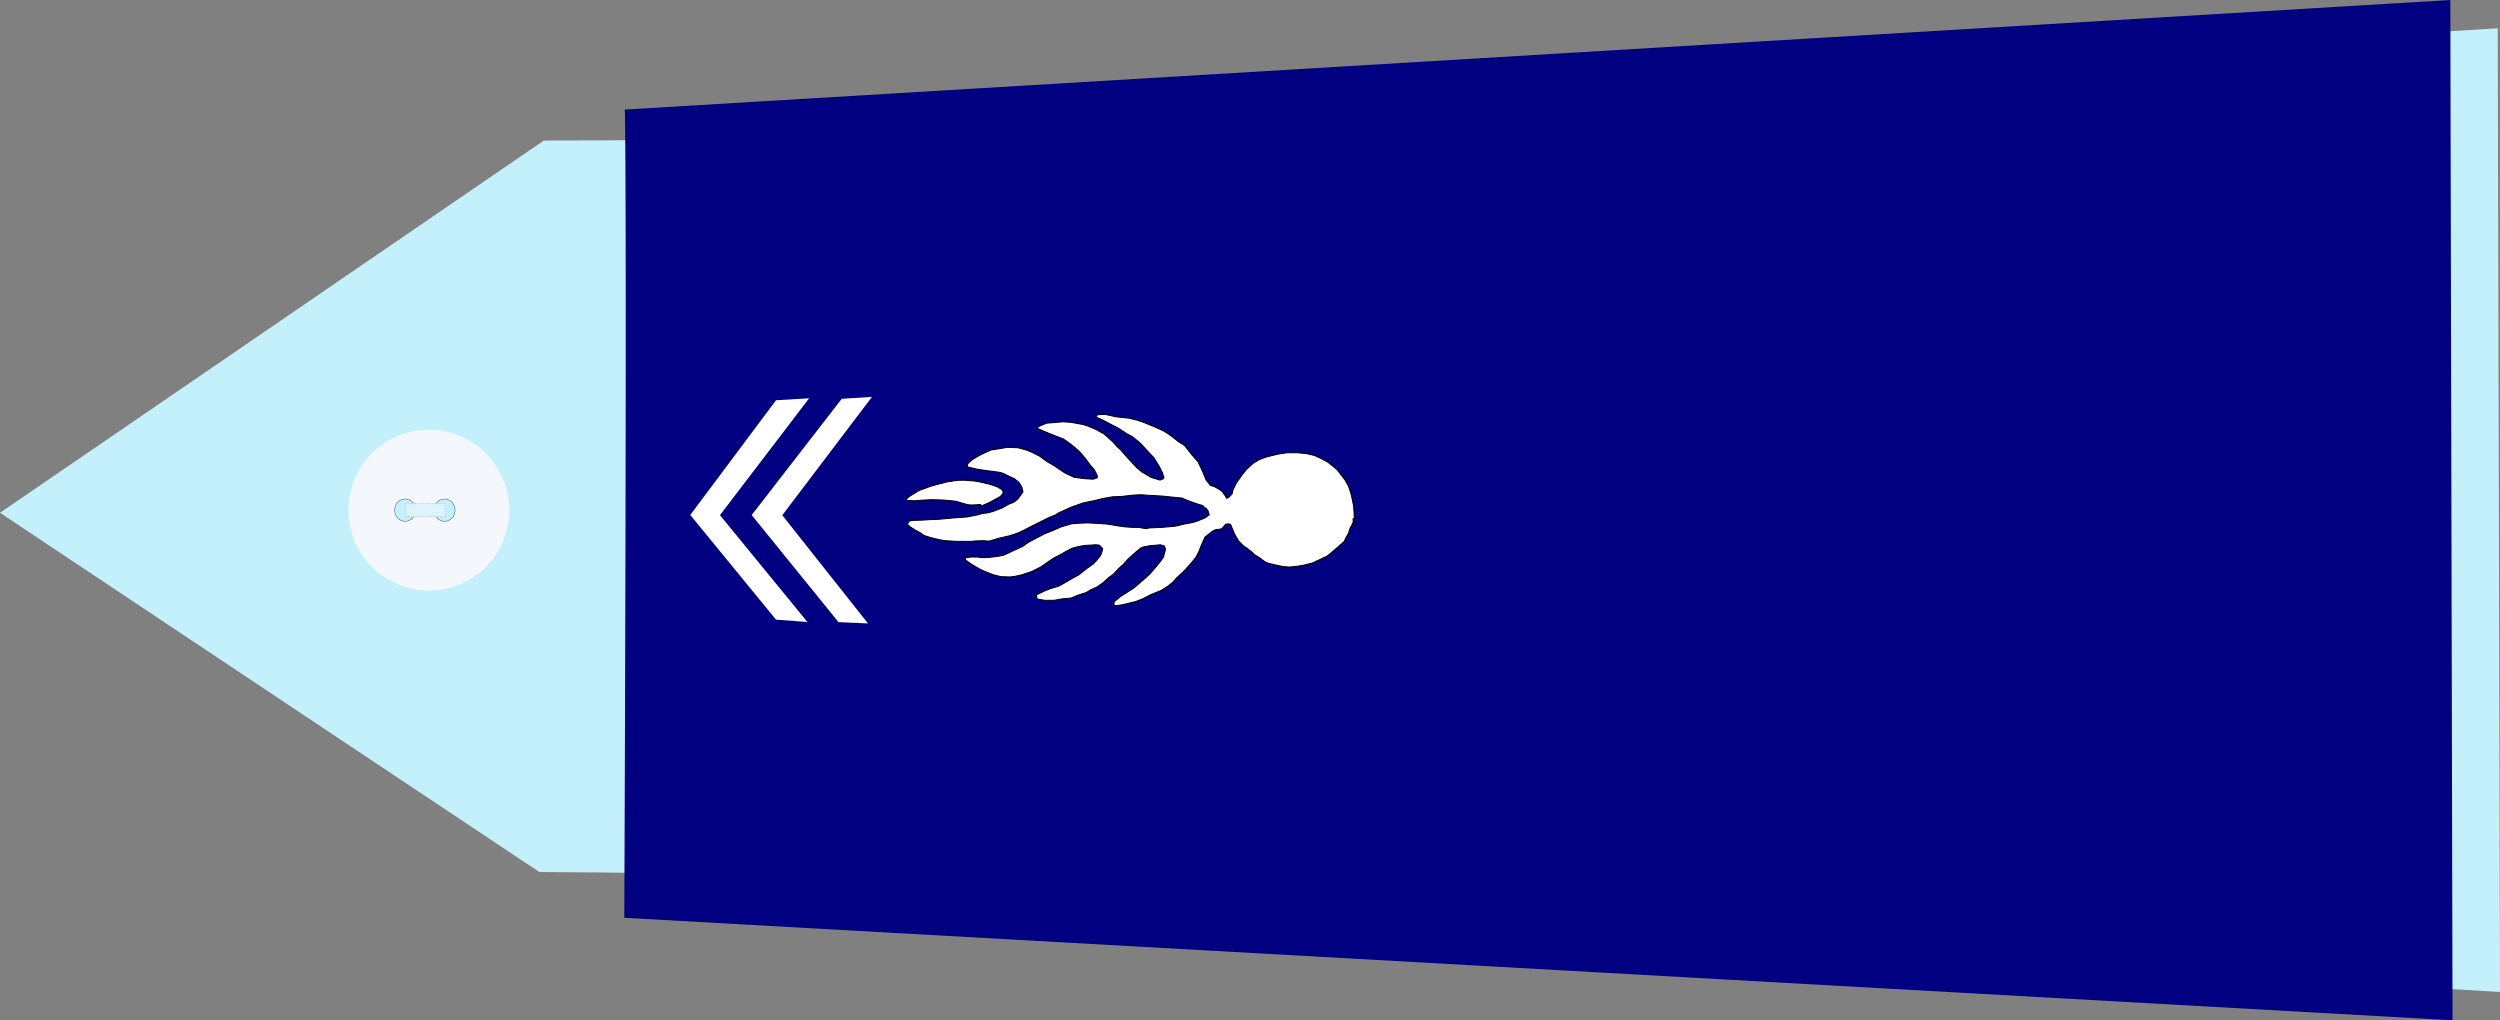 <?xml version="1.0" encoding="UTF-8" standalone="no"?>
<!-- Created with Inkscape (http://www.inkscape.org/) -->
<svg
   xmlns:dc="http://purl.org/dc/elements/1.1/"
   xmlns:cc="http://creativecommons.org/ns#"
   xmlns:rdf="http://www.w3.org/1999/02/22-rdf-syntax-ns#"
   xmlns:svg="http://www.w3.org/2000/svg"
   xmlns="http://www.w3.org/2000/svg"
   xmlns:sodipodi="http://sodipodi.sourceforge.net/DTD/sodipodi-0.dtd"
   xmlns:inkscape="http://www.inkscape.org/namespaces/inkscape"
   width="390.061"
   height="159.188"
   id="svg2451"
   sodipodi:version="0.32"
   inkscape:version="0.46"
   sodipodi:docname="gav_gav.svg"
   inkscape:output_extension="org.inkscape.output.svg.inkscape"
   version="1.0">
  <rect width="100%" height="100%" fill="#808080" stroke="none"/>
  <defs
     id="defs2453">
    <inkscape:perspective
       sodipodi:type="inkscape:persp3d"
       inkscape:vp_x="0 : 212.5 : 1"
       inkscape:vp_y="0 : 1000 : 0"
       inkscape:vp_z="428.75 : 212.5 : 1"
       inkscape:persp3d-origin="214.375 : 141.66667 : 1"
       id="perspective2460" />
  </defs>
  <sodipodi:namedview
     pagecolor="#ffffff"
     bordercolor="#666666"
     borderopacity="1.0"
     inkscape:pageopacity="0.0"
     inkscape:pageshadow="2"
     inkscape:zoom="1.6"
     inkscape:cx="122.14608"
     inkscape:cy="181.62951"
     inkscape:document-units="pt"
     inkscape:current-layer="layer1"
     id="namedview2455"
     showgrid="false"
     inkscape:window-width="1264"
     inkscape:window-height="974"
     inkscape:window-x="0"
     inkscape:window-y="14" />
  <g
     inkscape:label="Layer 1"
     inkscape:groupmode="layer"
     id="layer1"
     transform="translate(-19.344,-132.906)">
    <path
       style="fill:#c4f0fc;fill-opacity:1;fill-rule:evenodd;stroke:none;stroke-width:1px;stroke-linecap:butt;stroke-linejoin:miter;stroke-opacity:1"
       d="M 103.499,268.966 L 19.344,212.913 L 104.198,154.83 C 204.414,154.895 265.005,146.086 409.049,137.32 L 409.406,287.68 C 265.212,279.36 213.437,269.435 103.499,268.966 z"
       id="path3751"
       sodipodi:nodetypes="cccccc" />
    <g
       transform="matrix(0,-0.512,0.512,0,73.45,225.3)"
       id="g3822">
      <path
         transform="translate(-0.134,-1.53761e-5)"
         style="fill:#f4f8fc;stroke-width:0.25;stroke-miterlimit:4;stroke-dasharray:none"
         d="M 49.634,25 C 49.634,38.531 38.665,49.5 25.134,49.5 C 11.603,49.5 0.634,38.531 0.634,25 C 0.634,11.469 11.603,0.5 25.134,0.5 C 38.665,0.5 49.634,11.469 49.634,25 z"
         id="P0" />
      <path
         transform="translate(1.2,-1)"
         d="M 27.2,18.8 A 3.4,3.2 0 1 1 20.4,18.8 A 3.4,3.2 0 1 1 27.2,18.8 z"
         sodipodi:ry="3.2"
         sodipodi:rx="3.4000001"
         sodipodi:cy="18.799999"
         sodipodi:cx="23.799999"
         id="path3016"
         style="opacity:1;fill:#c4f0fc;fill-opacity:1;stroke:#000000;stroke-width:0.1;stroke-miterlimit:4;stroke-dasharray:none;stroke-opacity:1"
         sodipodi:type="arc" />
      <path
         transform="translate(1.2,11)"
         d="M 27.2,18.8 A 3.4,3.2 0 1 1 20.4,18.8 A 3.4,3.2 0 1 1 27.2,18.8 z"
         sodipodi:ry="3.2"
         sodipodi:rx="3.4000001"
         sodipodi:cy="18.799999"
         sodipodi:cx="23.799999"
         id="path3790"
         style="opacity:1;fill:#c4f0fc;fill-opacity:1;stroke:#000000;stroke-width:0.1;stroke-miterlimit:4;stroke-dasharray:none;stroke-opacity:1"
         sodipodi:type="arc" />
      <rect
         y="17.975"
         x="23.024"
         height="12.044"
         width="3.985"
         id="rect3792"
         style="opacity:1;fill:#dcf4fc;fill-opacity:1;stroke:#c4c4c4;stroke-width:0.378;stroke-linejoin:round;stroke-miterlimit:4;stroke-dasharray:0.378, 0.378;stroke-dashoffset:0;stroke-opacity:0.784" />
    </g>
    <path
       style="fill:#000080;fill-opacity:1;fill-rule:evenodd;stroke:none;stroke-width:1px;stroke-linecap:butt;stroke-linejoin:miter;stroke-opacity:1"
       d="M 116.84,149.999 C 116.951,155.224 117.112,181.933 116.753,276.105 L 401.997,292.094 L 401.654,132.906 L 116.84,149.999 z"
       id="path3753"
       sodipodi:nodetypes="ccccc" />
    <path
       style="fill:#ffffff;fill-rule:evenodd;stroke:#000000;stroke-width:0.159px;stroke-linecap:butt;stroke-linejoin:miter;stroke-opacity:1"
       d="M 187.016,222.944 C 186.624,223.157 187.486,222.66 186.39,223.3 C 185.294,223.939 185.294,223.939 185.294,223.939 L 184.511,224.365 L 183.101,224.792 L 182.084,225.218 L 181.066,225.715 L 181.144,226.355 L 182.319,226.568 L 183.806,226.568 L 184.98,226.355 L 186.468,226.213 L 187.486,225.786 L 188.817,225.36 L 189.521,224.934 L 190.461,224.507 L 191.4,223.868 L 192.34,223.015 L 193.122,222.447 L 193.827,221.665 L 194.688,220.884 L 195.314,220.173 L 195.784,219.747 L 196.567,219.037 L 197.35,218.397 C 197.35,218.397 197.585,218.255 198.055,218.184 C 198.524,218.113 198.759,218.042 198.759,218.042 L 199.699,217.971 L 200.403,217.9 L 201.03,218.113 L 201.186,218.61 L 201.03,219.25 L 200.873,219.818 L 200.325,220.6 L 199.62,221.452 L 198.759,222.447 L 197.741,223.371 L 196.254,224.65 L 194.14,225.999 L 193.201,226.781 L 193.122,227.207 L 193.357,227.42 L 194.375,227.278 L 196.489,226.781 L 197.585,226.355 L 198.994,225.644 L 200.56,225.005 L 201.656,224.294 L 202.36,223.726 L 202.908,223.086 L 203.77,222.305 L 204.396,221.665 L 205.335,220.6 L 205.962,219.818 L 206.431,218.894 L 206.666,218.255 L 207.058,217.331 L 207.371,216.692 L 207.997,216.195 L 208.545,215.768 L 209.015,215.555 L 209.563,215.484 L 209.954,215.413 L 210.581,214.703 L 211.05,214.631 L 211.364,214.774 L 211.99,216.266 L 212.616,217.331 L 213.321,218.042 L 213.947,218.468 L 214.652,219.037 L 215.2,219.534 L 215.826,219.889 L 216.374,220.315 L 216.922,220.671 L 217.314,220.813 L 217.94,220.955 L 218.879,221.168 L 219.584,221.31 L 220.523,221.381 L 221.854,221.239 L 222.715,221.097 L 224.125,220.742 L 224.594,220.529 L 226.395,219.676 L 226.943,219.25 L 229.057,217.402 L 229.292,216.905 L 229.761,216.053 L 229.996,215.271 L 230.153,215.058 L 230.388,214.56 C 230.388,214.56 230.544,214.845 230.466,214.063 C 230.388,213.282 230.623,214.774 230.623,214.774 L 230.623,213.779 L 230.623,213.068 L 230.544,211.932 L 230.388,211.079 L 230.153,210.013 L 229.761,208.805 L 229.213,207.811 L 227.961,206.177 L 226.552,205.04 L 225.534,204.471 L 224.438,203.974 L 223.263,203.69 L 221.776,203.548 L 220.132,203.548 L 218.723,203.761 L 217,204.187 L 215.826,204.613 L 214.887,205.182 L 213.869,206.106 L 213.164,206.958 L 212.225,208.308 L 211.677,209.445 L 211.598,209.942 L 211.129,210.44 L 210.737,210.653 L 210.502,210.226 C 210.502,210.226 210.502,210.297 210.268,209.942 C 210.033,209.587 210.033,209.587 210.033,209.587 L 209.641,209.303 L 208.78,208.805 L 208.232,208.663 L 207.527,207.811 L 206.979,206.461 L 206.275,204.969 L 205.335,203.903 L 204.161,202.411 L 203.143,201.771 L 202.36,201.132 L 201.578,200.564 L 200.873,200.137 L 200.09,199.782 L 199.464,199.498 L 198.603,199.143 L 197.741,198.787 L 196.645,198.432 L 195.471,198.148 L 193.436,197.935 L 191.87,197.58 L 191.009,197.58 L 190.539,197.651 L 190.382,197.793 L 190.382,197.935 L 190.695,198.148 L 191.243,198.361 L 192.183,198.858 L 192.731,199.143 L 193.436,199.498 L 194.062,199.853 L 195.236,200.635 L 195.941,200.99 L 196.489,201.416 L 197.35,202.127 L 198.368,203.264 L 199.385,204.329 L 200.168,205.608 L 200.716,206.674 L 200.951,207.455 L 200.873,207.598 L 200.325,207.811 L 198.916,207.384 L 197.507,206.532 L 196.724,205.892 L 195.863,204.969 L 195.08,204.116 L 194.218,203.121 L 193.592,202.553 L 193.044,201.914 L 191.635,200.635 L 190.382,199.924 L 189.208,199.427 L 188.347,199.143 L 186.39,198.787 L 185.137,198.716 L 183.571,198.858 L 182.632,198.929 L 181.614,199.356 L 181.223,199.569 L 181.301,199.782 L 182.084,200.137 L 182.945,200.493 L 185.294,201.416 L 186.39,202.198 L 187.094,202.766 L 187.877,203.477 L 188.66,204.4 L 189.443,205.466 L 190.069,206.177 L 190.539,207.1 L 190.539,207.455 L 189.913,207.669 L 188.66,207.598 L 186.938,207.384 L 185.45,206.674 L 183.884,205.608 L 182.553,204.827 L 181.614,204.116 L 180.361,203.477 L 179.5,203.121 L 178.169,202.766 L 176.525,202.695 L 175.742,202.837 L 173.942,203.121 L 172.689,203.69 L 171.75,204.187 L 170.967,204.685 L 170.34,205.253 L 170.262,205.537 L 170.419,205.821 L 170.889,205.892 L 171.75,206.106 L 173.707,206.39 L 174.803,206.532 C 174.803,206.532 175.586,206.603 175.977,206.816 C 176.369,207.029 176.838,207.242 176.838,207.242 L 177.621,207.598 L 178.326,208.166 L 178.796,208.947 L 178.952,209.658 L 178.496,210.291 L 178.164,210.743 L 177.777,211.07 C 177.777,211.07 177.555,211.296 177.14,211.421 C 176.725,211.547 176.42,211.748 176.42,211.748 L 175.673,212.175 L 174.926,212.451 L 174.289,212.702 L 173.431,212.929 L 172.767,213.004 L 172.49,212.778 L 172.435,212.577 L 172.379,212.15 L 172.435,211.949 L 172.518,211.873 L 172.794,211.698 L 173.348,211.472 L 173.985,211.17 L 174.594,210.818 L 175.341,210.417 L 175.59,210.19 L 175.784,209.964 L 175.867,209.688 L 175.784,209.462 L 175.535,209.211 L 174.981,208.884 L 174.455,208.683 L 173.653,208.432 L 172.878,208.256 L 172.241,208.105 L 171.411,207.955 L 170.746,207.905 L 170.22,207.854 L 169.611,207.829 L 168.698,207.854 L 168.172,207.93 L 167.037,208.105 L 166.622,208.231 L 165.598,208.482 L 164.878,208.683 L 164.186,208.909 C 164.186,208.909 163.633,209.135 163.494,209.161 C 163.356,209.186 162.858,209.387 162.858,209.387 L 162.498,209.588 L 161.889,209.964 L 161.501,210.19 L 161.059,210.492 L 160.865,210.668 L 160.782,210.869 L 160.782,210.994 L 160.837,211.019 L 161.059,211.019 L 161.28,210.994 L 161.944,211.044 L 163.301,210.944 L 164.546,210.869 L 165.653,210.894 L 166.373,210.919 L 167.369,210.994 L 168.504,211.12 L 169.501,211.421 L 170.331,211.647 L 170.802,211.698 L 171.577,211.673 L 172.269,211.622 L 172.352,211.622 L 172.462,211.924 L 172.462,212.602 L 172.573,212.954 L 172.186,213.104 L 172.601,212.929 L 172.711,212.979 L 172.324,213.104 L 172.047,213.205 L 171.411,213.33 L 170.276,213.556 L 169.335,213.632 L 168.144,213.707 L 167.176,213.808 L 165.681,213.933 L 164.325,213.984 L 163.273,214.059 L 162.359,214.084 L 161.64,214.109 L 161.114,214.26 L 160.948,214.737 L 161.363,215.114 L 162.027,215.541 L 163.024,216.094 L 163.494,216.445 L 164.518,216.772 L 165.321,216.973 L 166.622,217.249 L 167.757,217.324 C 167.757,217.324 168.034,217.35 168.227,217.35 C 168.421,217.35 168.864,217.4 169.002,217.375 C 169.141,217.35 169.639,217.375 169.639,217.375 L 170.802,217.375 L 171.632,217.299 L 172.822,217.274 C 172.822,217.274 173.625,217.35 173.736,217.324 C 173.846,217.299 175.036,216.923 175.036,216.923 L 176.863,216.496 L 177.721,216.219 C 177.721,216.219 178.081,216.094 178.275,216.018 C 178.469,215.943 179.078,215.641 179.078,215.641 L 179.991,215.164 L 183.063,213.632 L 184.06,213.23 C 184.06,213.23 184.447,212.929 184.613,212.878 C 184.78,212.828 185.444,212.501 185.61,212.426 C 185.776,212.351 186.385,212.074 186.385,212.074 L 188.129,211.446 L 188.682,211.296 L 188.848,211.271 L 190.288,210.969 L 191.506,210.668 L 192.945,210.417 L 194.329,210.366 L 196.045,210.165 C 196.045,210.165 197.484,210.065 197.706,210.115 C 197.927,210.165 199.2,210.216 199.2,210.216 L 200.806,210.316 L 202.245,210.467 L 203.795,210.617 L 204.57,210.969 L 205.954,211.472 L 206.951,211.773 L 207.227,211.974 C 207.227,211.974 207.006,211.823 207.338,212.074 C 207.67,212.326 207.836,212.627 207.836,212.627 L 208.002,213.23 L 207.615,213.531 C 207.615,213.531 207.283,213.783 206.951,213.883 C 206.618,213.984 206.231,214.184 206.231,214.184 L 205.4,214.436 L 204.293,214.637 L 203.408,214.838 C 203.408,214.838 202.633,215.039 202.411,215.039 C 202.19,215.039 200.64,215.189 200.64,215.189 L 199.422,215.24 C 199.422,215.24 198.647,215.24 198.37,215.34 C 198.093,215.44 197.041,215.189 197.041,215.189 C 197.041,215.189 196.322,215.189 196.1,215.189 C 195.879,215.189 194.716,215.089 194.716,215.089 L 193.665,214.938 L 192.225,214.687 L 190.841,214.586 L 189.07,214.486 L 187.797,214.536 L 186.523,214.637 L 184.973,215.089 L 183.589,215.692 L 182.427,216.144 L 180.877,216.948 C 180.877,216.948 180.157,217.35 179.936,217.45 C 179.714,217.551 178.939,218.153 178.939,218.153 L 178.054,218.555 L 177.168,218.957 L 176.67,219.208 L 175.839,219.56 L 175.009,219.711 L 173.791,219.862 L 172.794,219.912 L 171.743,219.811 L 170.802,219.811 L 170.193,219.912 L 169.86,220.063 L 170.027,220.314 L 170.469,220.615 L 170.968,220.967 L 172.241,221.72 L 172.905,222.022 L 174.289,222.575 L 175.507,222.876 L 176.891,222.926 C 176.891,222.926 177.5,222.876 177.721,222.826 C 177.943,222.775 178.829,222.575 178.829,222.575 L 180.323,222.072 L 181.818,221.319 L 182.87,220.565 L 183.866,219.912 L 184.586,219.56 L 185.638,218.957 L 186.579,218.455 L 187.741,218.153 L 188.627,218.003 L 189.623,217.952 L 190.232,217.902 L 190.841,217.952 L 191.007,218.103 L 191.395,218.505 L 191.284,218.957 L 191.063,219.56 L 190.564,220.213 L 189.956,220.866 L 188.959,221.57 L 188.129,222.223 L 187.686,222.575 L 187.016,222.944 z"
       id="path2546" />
    <g
       id="g6555"
       style="fill:#ffffff"
       transform="translate(40.457,-5e-6)">
      <path
         sodipodi:nodetypes="ccccccc"
         id="path10161"
         d="M 114.941,194.822 L 110.218,195.127 L 96.168,213.268 L 109.711,229.973 L 114.315,230.178 L 100.943,213.295 L 114.941,194.822 z"
         style="fill:#ffffff;fill-opacity:1;fill-rule:evenodd;stroke:none;stroke-width:1px;stroke-linecap:butt;stroke-linejoin:miter;stroke-opacity:1" />
      <path
         sodipodi:nodetypes="ccccccc"
         id="path10165"
         d="M 105.13,195.049 L 99.963,195.354 L 86.584,213.254 L 99.965,229.589 L 104.859,229.951 L 91.218,213.281 L 105.13,195.049 z"
         style="fill:#ffffff;fill-opacity:1;fill-rule:evenodd;stroke:none;stroke-width:1px;stroke-linecap:butt;stroke-linejoin:miter;stroke-opacity:1" />
    </g>
  </g>
</svg>
